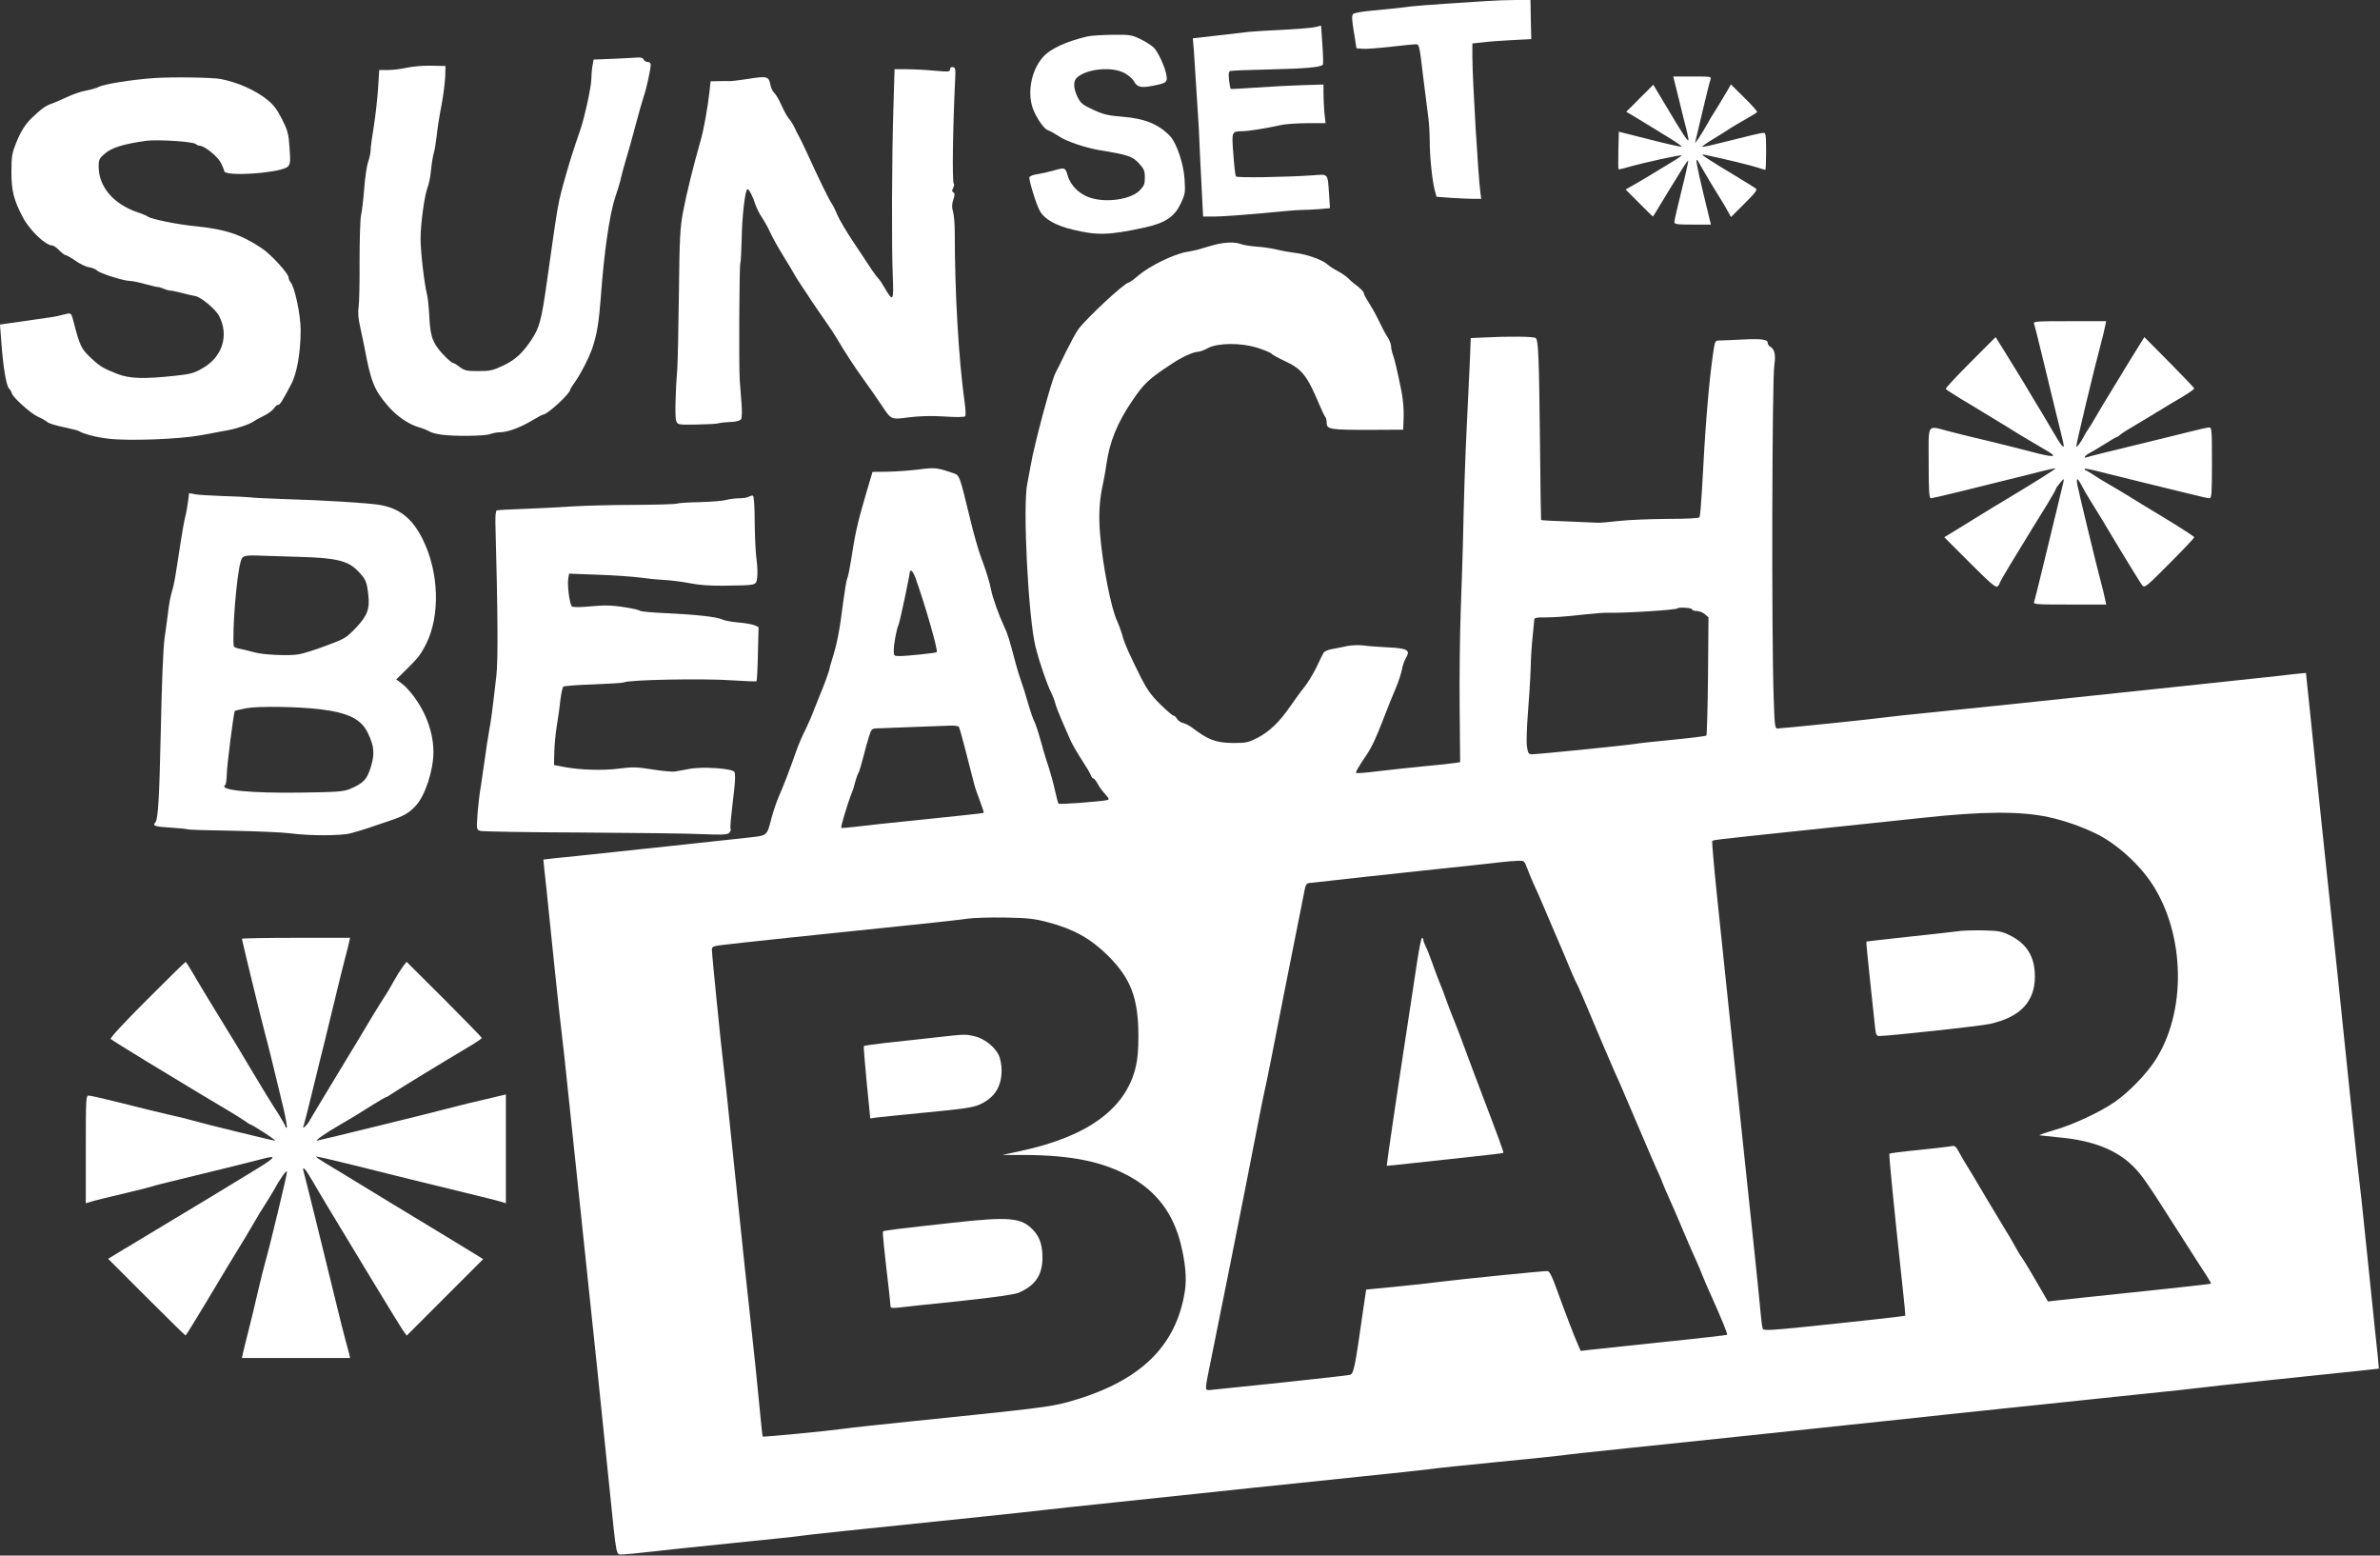 <?xml version="1.0" encoding="utf-8"?>
<svg xmlns="http://www.w3.org/2000/svg" fill="none" height="839" viewBox="0 0 1284 839" width="1284">
<rect x="0" y="0" width="1284" height="839" fill="#333333" stroke="none"/>
<path d="M801.288 0.608C769.074 2.692 762.387 3.213 757.004 3.994C753.704 4.428 746.497 5.123 741.027 5.644C735.122 6.165 730.607 6.947 729.999 7.554C729.217 8.423 729.304 10.594 730.433 17.366L731.822 26.05L735.122 26.31C736.859 26.484 743.545 25.963 749.97 25.268C756.396 24.487 762.648 23.879 763.69 23.879C765.687 23.879 765.774 24.226 767.684 40.551C768.813 49.755 770.116 59.914 770.55 63.127C770.984 66.34 771.331 72.158 771.331 76.152C771.331 84.314 772.634 97.252 774.023 102.549L774.978 106.109L782.793 106.717C787.135 106.977 792.605 107.238 794.95 107.238H799.117L798.683 103.938C797.468 95.081 794.429 44.024 794.342 30.825V23.445L799.986 22.837C803.112 22.403 810.232 21.882 815.876 21.621L826.122 21.1L825.862 10.507L825.688 -2.70829e-05H817.786C813.532 -2.70829e-05 806.064 0.26 801.288 0.608Z" fill="white"/>
<path d="M709.68 14.588C708.031 15.022 700.216 15.63 692.314 16.064C684.412 16.411 676.076 16.932 673.645 17.193C671.3 17.453 663.486 18.408 656.452 19.19L643.514 20.666L644.122 27.7C644.556 33.865 646.119 58.612 646.727 68.597C646.814 70.508 647.161 77.541 647.422 84.227C647.769 90.913 648.29 100.986 648.55 106.543L649.071 116.789H655.323C658.797 116.789 669.998 116.008 680.244 115.053C690.49 114.011 700.389 113.229 702.3 113.229C704.21 113.229 708.378 113.056 711.677 112.795L717.495 112.274L717.061 105.154C716.193 93.084 716.887 93.953 708.117 94.56C693.009 95.602 667.219 95.95 666.785 95.168C666.438 94.734 665.83 89.35 665.396 83.272C664.441 70.855 664.441 70.855 670.172 70.768C673.558 70.768 683.457 69.118 691.446 67.382C693.616 66.861 699.781 66.513 705.252 66.427H715.151L714.543 61.13C714.282 58.178 714.022 53.489 714.022 50.623V45.587L702.56 45.934C696.221 46.108 685.02 46.716 677.639 47.237C670.259 47.758 664.093 48.105 663.92 47.931C663.746 47.671 663.399 45.587 663.051 43.156C662.704 39.769 662.878 38.553 663.746 38.293C664.441 38.032 674.34 37.685 685.801 37.425C704.21 36.991 712.372 36.296 713.675 34.907C713.935 34.646 713.848 29.87 713.414 24.139L712.719 13.806L709.68 14.588Z" fill="white"/>
<path d="M586.813 19.624C575.177 22.316 566.32 26.397 562.413 31.086C555.9 38.727 553.903 51.578 557.897 60.175C560.416 65.558 563.542 69.726 565.712 70.421C566.667 70.681 569.099 72.071 571.183 73.46C575.264 76.239 585.771 79.799 593.759 81.101C608.347 83.446 610.865 84.314 614.338 87.961C617.204 91.087 617.638 92.042 617.638 95.776C617.638 99.423 617.204 100.291 614.686 102.896C609.823 107.498 597.493 109.409 588.636 106.804C582.645 105.067 577.695 100.291 576.045 94.821C574.743 90.306 574.569 90.219 568.491 91.955C566.147 92.65 562.326 93.518 560.068 93.866C557.724 94.126 555.64 94.908 555.379 95.602C554.945 96.818 558.766 109.496 560.763 113.316C563.194 118.092 569.359 121.652 578.998 123.91C591.936 127.036 598.448 126.862 617.204 122.781C628.492 120.35 633.528 117.05 636.915 109.93C639.433 104.72 639.52 103.851 639.086 96.905C638.651 88.569 634.831 77.368 631.358 73.547C625.366 67.121 617.638 63.909 605.568 62.953C597.927 62.346 595.235 61.738 589.852 59.22C584.121 56.615 583.079 55.746 581.342 52.36C579.085 47.671 578.911 43.764 580.995 41.853C586.378 36.991 599.924 35.775 606.697 39.422C608.868 40.638 611.039 42.548 611.647 43.677C613.47 46.976 615.38 47.497 621.372 46.368C629.274 44.892 629.968 44.371 629.274 40.551C628.579 36.209 625.019 28.568 622.674 25.876C621.545 24.747 618.333 22.576 615.467 21.187C610.605 18.843 609.649 18.669 600.272 18.756C594.801 18.843 588.723 19.19 586.813 19.624Z" fill="white"/>
<path d="M331.092 31.694L320.237 32.128L319.63 35.601C319.282 37.512 319.022 40.724 319.022 42.721C318.935 47.237 315.201 64.169 312.683 71.203C309.818 79.365 307.907 85.356 305.476 93.779C300.874 110.017 301.395 107.151 295.056 151.957C292.104 172.883 291.062 176.791 286.46 183.65C281.684 190.684 278.037 193.983 271.611 197.109C265.88 199.801 264.491 200.148 258.066 200.148C251.814 200.148 250.598 199.888 248.08 197.978C246.517 196.762 244.954 195.807 244.52 195.807C243.565 195.807 238.615 191.118 236.184 187.731C233.058 183.563 232.016 179.743 231.582 170.191C231.321 165.416 230.8 160.119 230.279 158.382C228.89 152.825 226.893 135.806 226.893 128.685C226.893 120.61 229.064 105.067 230.713 100.986C231.408 99.423 232.19 95.255 232.537 91.695C232.884 88.135 233.579 84.054 234.013 82.578C234.534 81.101 235.142 76.933 235.576 73.373C235.923 69.813 237.052 62.519 238.094 57.222C239.136 51.926 240.004 44.892 240.178 41.593L240.352 35.601L232.537 35.428C228.282 35.341 222.291 35.862 219.252 36.556C216.212 37.251 211.697 37.772 209.179 37.772H204.577L203.969 47.671C203.622 53.141 202.58 62.259 201.711 67.903C200.756 73.547 199.975 79.278 199.975 80.754C199.975 82.143 199.367 85.096 198.672 87.18C197.891 89.177 196.936 95.689 196.501 101.594C196.067 107.412 195.286 114.011 194.765 116.182C194.331 118.352 193.983 129.467 193.983 140.842C194.07 152.217 193.81 163.332 193.462 165.589C193.028 168.281 193.289 171.754 194.157 175.575C194.852 178.875 195.894 183.824 196.501 186.689C200.062 205.879 201.798 210.221 209.179 218.817C214.042 224.461 220.294 228.803 226.024 230.453C228.195 231.061 230.713 232.103 231.669 232.711C232.624 233.318 235.576 234.1 238.181 234.447C245.128 235.402 261.626 235.229 264.491 234.1C265.88 233.579 268.225 233.145 269.788 233.145C273.782 233.145 281.076 230.453 287.154 226.719C290.02 224.982 292.625 223.593 293.059 223.593C295.317 223.593 307.647 212.218 307.647 210.134C307.647 209.787 308.602 208.311 309.644 206.835C312.944 202.319 317.719 193.202 319.63 187.558C322.061 180.264 323.103 173.838 324.145 160.206C325.795 136.935 328.834 115.487 331.873 106.543C333.262 102.375 334.738 97.6 334.999 95.95C335.346 94.3 336.562 89.958 337.604 86.398C338.733 82.838 341.077 74.415 342.814 67.816C344.551 61.217 346.548 54.183 347.242 52.186C348.632 48.279 351.063 37.338 351.063 34.907C351.063 34.038 350.368 33.43 349.413 33.43C348.545 33.43 347.59 32.823 347.242 32.128C346.982 31.346 345.853 30.912 344.377 30.999C343.074 31.086 337.083 31.433 331.092 31.694Z" fill="white"/>
<path d="M512.571 37.338C512.571 38.727 511.79 38.814 504.148 38.119C499.459 37.685 492.686 37.338 489.126 37.338H482.614L482.006 57.743C481.138 83.446 480.964 133.374 481.659 149.178C482.18 162.637 481.832 163.071 477.143 155.082C475.928 152.912 474.452 150.654 473.844 150.22C473.323 149.699 471.76 147.615 470.284 145.444C468.894 143.273 464.553 136.848 460.732 131.03C456.825 125.299 452.83 118.439 451.702 115.834C450.66 113.229 449.27 110.537 448.749 109.843C447.62 108.453 441.455 95.863 435.377 82.491C433.38 78.149 431.383 74.068 430.949 73.373C430.515 72.679 429.473 70.681 428.778 69.032C427.996 67.382 426.694 65.211 425.826 64.256C424.87 63.301 423.047 60.001 421.658 56.875C420.268 53.749 418.445 50.71 417.663 50.015C416.882 49.407 416.014 47.584 415.666 45.934C414.798 41.158 413.93 40.898 403.683 42.548C398.647 43.329 394.045 43.85 393.437 43.763C392.829 43.677 390.311 43.677 387.88 43.763L383.365 43.85L382.844 48.8C381.802 58.178 379.631 70.334 377.807 76.412C374.247 88.829 370.34 104.459 368.516 114.184C366.866 123.128 366.606 127.904 366.259 158.903C365.998 178.006 365.651 195.98 365.39 198.846C364.348 211.263 364.088 225.069 364.782 226.98C365.564 229.064 365.738 229.15 375.81 228.977C381.367 228.89 386.751 228.629 387.706 228.282C388.661 228.022 391.614 227.674 394.219 227.587C397.171 227.501 399.255 226.893 399.776 226.111C400.297 225.417 400.384 221.856 400.036 217.515C399.776 213.434 399.342 207.79 399.081 204.924C398.56 197.543 398.821 142.665 399.429 141.71C399.689 141.276 399.95 135.632 400.123 129.12C400.297 116.789 402.034 102.028 403.249 102.028C404.117 102.028 406.028 105.675 407.504 110.19C408.112 112.014 409.675 115.226 411.064 117.31C412.453 119.308 414.537 123.128 415.666 125.646C416.795 128.164 419.921 133.722 422.613 138.063C425.305 142.318 427.736 146.486 428.083 147.181C428.431 147.875 430.08 150.567 431.73 153.085C433.467 155.69 436.245 159.771 437.895 162.376C439.545 164.894 442.932 169.757 445.276 173.144C447.707 176.53 450.399 180.698 451.354 182.348C455.262 189.034 461.166 198.151 466.289 205.185C469.329 209.353 473.41 215.257 475.494 218.383C480.964 226.545 480.443 226.372 490.516 225.069C496.247 224.375 502.585 224.201 509.532 224.635C515.35 225.069 520.212 224.982 520.646 224.548C521.081 224.114 520.994 221.075 520.473 217.428C517.173 193.723 515.089 158.382 515.089 125.038C515.089 120.697 514.655 115.834 514.134 114.098C513.439 111.753 513.526 110.103 514.308 107.672C515.176 105.154 515.176 104.286 514.308 103.765C513.526 103.33 513.526 102.636 514.221 101.42C514.655 100.465 514.915 99.423 514.568 99.162C513.613 98.207 514.047 68.424 515.35 41.679C515.61 37.338 515.35 36.469 514.134 36.209C513.092 36.035 512.571 36.469 512.571 37.338Z" fill="white"/>
<path d="M83.185 42.114C71.55 42.895 56.181 45.326 53.228 46.889C52.013 47.497 48.887 48.452 46.195 48.886C43.503 49.407 38.901 50.971 35.949 52.447C32.996 53.836 29.176 55.486 27.439 56.094C24.66 56.962 21.882 59.046 16.846 63.908C13.546 67.208 11.201 70.855 8.77 76.933C6.426 82.751 6.165 84.314 6.165 92.91C6.165 102.896 7.381 107.759 12.33 117.224C16.064 124.257 24.573 132.419 28.307 132.419C28.915 132.419 30.565 133.548 31.954 135.024C33.344 136.413 34.907 137.629 35.428 137.629C35.949 137.629 38.293 138.932 40.638 140.581C42.895 142.231 46.282 143.881 48.105 144.142C49.929 144.489 51.839 145.27 52.36 145.878C53.575 147.354 66.774 151.522 70.074 151.522C71.289 151.522 75.11 152.304 78.496 153.259C81.883 154.127 84.922 154.909 85.269 154.822C85.53 154.735 86.919 155.169 88.222 155.69C89.611 156.298 91.261 156.732 91.955 156.732C92.65 156.732 95.429 157.34 98.207 158.035C100.899 158.729 104.199 159.511 105.414 159.685C108.714 160.379 116.442 166.892 118.266 170.539C123.649 180.958 119.915 192.594 109.322 198.585C104.72 201.277 102.723 201.798 94.474 202.666C77.715 204.49 70.074 204.229 63.648 201.798C56.007 198.846 54.096 197.717 49.668 193.636C43.677 188.079 43.242 187.124 39.422 172.536C38.38 168.628 38.293 168.628 34.299 169.67C32.388 170.191 29.784 170.799 28.394 170.973C19.711 172.188 5.47 174.272 2.952 174.62L0 175.054L0.608 183.042C1.65 197.804 3.3 207.79 4.863 209.526C5.644 210.395 6.339 211.523 6.339 211.958C6.339 213.781 16.498 222.985 20.232 224.635C22.403 225.59 24.747 226.98 25.616 227.674C26.397 228.369 30.305 229.585 34.299 230.366C38.206 231.234 41.94 232.103 42.461 232.45C44.892 234.013 52.186 235.923 58.612 236.618C69.639 237.92 96.731 236.878 108.106 234.794C113.49 233.839 119.829 232.624 122.173 232.189C127.383 231.321 134.764 228.803 136.587 227.414C137.282 226.893 139.8 225.503 142.144 224.375C144.489 223.246 146.92 221.422 147.702 220.38C148.396 219.251 149.438 218.383 149.959 218.383C151.001 218.383 152.043 216.82 157.166 207.095C160.206 201.451 162.203 189.902 162.203 178.006C162.203 169.844 159.077 155.082 156.819 152.304C156.211 151.609 155.69 150.393 155.69 149.699C155.69 147.528 146.052 137.021 141.102 133.808C129.814 126.341 121.565 123.649 105.328 121.999C95.602 121.044 81.449 118.179 79.712 116.789C79.278 116.355 76.673 115.313 74.068 114.445C61.13 110.016 53.228 100.639 53.228 89.871C53.228 86.051 53.575 85.356 56.702 82.751C60.262 79.625 66.861 77.628 78.583 75.978C84.748 75.11 104.286 76.326 105.675 77.715C106.196 78.236 107.064 78.583 107.672 78.583C110.277 78.583 117.397 84.314 119.134 87.787C120.176 89.784 120.957 91.782 120.957 92.216C120.957 95.516 152.13 93.258 155.343 89.784C156.645 88.395 156.732 86.919 156.211 79.712C155.69 72.071 155.256 70.508 152.13 64.256C149.438 58.959 147.528 56.441 144.142 53.749C137.716 48.626 128.425 44.458 119.134 42.635C114.966 41.766 92.737 41.419 83.185 42.114Z" fill="white"/>
<path d="M905.661 53.141C907.31 59.741 909.134 67.469 909.915 70.247C910.61 73.026 911.044 75.544 910.871 75.718C910.35 76.152 907.137 71.203 899.061 57.57L891.941 45.674L888.555 49.147C886.644 50.971 883.345 54.27 881.261 56.441L877.353 60.262L882.737 63.474C885.689 65.211 889.51 67.555 891.16 68.597C892.809 69.639 897.325 72.418 901.059 74.676C904.879 77.02 907.658 79.017 907.137 79.104C906.703 79.278 898.975 77.541 889.857 75.197L873.359 71.029L873.099 81.014C873.012 86.485 873.012 91.087 873.185 91.261C873.359 91.434 875.53 91 878.048 90.219C886.123 87.874 907.658 83.099 907.224 83.88C906.963 84.227 904.705 85.79 902.187 87.266C899.756 88.743 894.546 91.869 890.725 94.213C886.905 96.558 882.303 99.249 880.392 100.291L877.006 102.202L884.3 109.496C888.294 113.49 891.594 116.789 891.767 116.789C891.854 116.789 893.33 114.358 895.154 111.319C898.193 106.283 900.972 101.681 907.658 90.913C909.221 88.395 910.61 86.485 910.784 86.659C910.957 86.832 909.394 94.039 907.224 102.636C905.053 111.319 903.316 118.96 903.316 119.742C903.316 120.957 904.705 121.131 913.215 121.131H923.027L918.859 103.938C915.299 89.003 914.604 85.009 915.82 86.485C915.907 86.659 917.557 89.35 919.293 92.476C921.03 95.602 924.243 100.812 926.327 104.199C928.411 107.498 931.016 111.753 931.971 113.663L933.881 117.05L941.175 109.756C947.166 103.851 948.295 102.288 947.166 101.594C946.472 101.16 944.475 99.857 942.651 98.728C933.013 92.997 920.943 85.53 919.38 84.314C917.817 83.185 917.991 83.099 921.551 83.88C931.363 85.964 944.909 89.264 948.295 90.392C950.292 91.087 952.203 91.608 952.376 91.608C952.637 91.608 952.811 87.093 952.811 81.622C952.811 72.679 952.637 71.637 951.334 71.637C949.858 71.724 946.559 72.505 925.979 77.628C921.985 78.67 918.512 79.365 918.338 79.104C918.164 78.931 921.03 76.933 924.764 74.676C928.498 72.418 932.492 69.9 933.707 69.032C934.923 68.25 938.483 66.166 941.696 64.343C944.909 62.519 947.774 60.783 947.948 60.435C948.208 60.175 945.083 56.615 941.088 52.707L933.794 45.5L931.971 48.8C930.929 50.623 928.411 54.791 926.327 58.178C924.156 61.477 921.464 65.993 920.335 68.163C919.12 70.334 917.296 73.2 916.341 74.676L914.431 77.281L915.039 74.676C915.386 73.2 917.123 65.819 918.946 58.178C920.769 50.536 922.506 43.59 922.853 42.721C923.461 41.332 922.68 41.245 913.128 41.245H902.708L905.661 53.141Z" fill="white"/>
<path d="M655.41 131.985C653.066 132.593 649.94 133.548 648.463 133.982C647.074 134.503 643.34 135.372 640.214 135.893C633.268 137.021 620.156 143.447 614.078 148.657C611.647 150.741 609.389 152.391 608.955 152.391C606.784 152.391 585.771 171.928 581.516 177.919C580.474 179.396 577.608 184.692 575.09 189.729C572.659 194.765 570.141 199.888 569.446 201.104C567.275 205.098 557.811 240.352 556.074 250.945C555.466 254.245 554.685 258.673 554.25 260.757C551.645 272.219 554.771 333.523 558.679 348.892C560.763 357.228 564.757 368.777 567.015 373.379C567.97 375.289 569.012 377.981 569.359 379.457C569.707 380.847 571.183 384.754 572.659 388.14C574.048 391.44 576.132 396.129 577.174 398.473C578.129 400.905 581.082 405.941 583.513 409.675C586.031 413.495 588.289 417.316 588.549 418.184C588.897 419.14 589.418 419.834 589.852 419.834C590.286 419.834 591.328 421.137 592.109 422.613C592.891 424.176 594.714 426.694 596.19 428.257C598.101 430.341 598.535 431.209 597.58 431.47C595.496 432.164 571.617 433.988 571.096 433.467C570.835 433.206 569.88 429.733 569.012 425.739C568.144 421.831 566.581 416.187 565.625 413.322C564.583 410.456 562.76 404.378 561.544 399.863C560.329 395.347 558.766 390.659 558.158 389.443C557.463 388.227 555.9 383.712 554.685 379.457C553.469 375.116 551.732 369.645 550.864 367.301C549.996 364.869 548.606 360.441 547.825 357.315C544.352 344.203 543.657 341.859 541.486 337.344C538.707 331.352 535.495 322.235 534.713 318.24C533.932 313.986 531.935 307.647 529.069 300.006C527.767 296.446 525.162 287.415 523.425 280.034C517.607 256.069 517.694 256.329 514.308 255.2C505.451 252.161 504.496 252.074 495.639 253.203C490.863 253.811 483.308 254.332 478.793 254.419L470.718 254.506L466.897 267.444C462.729 281.424 461.166 288.631 459.169 302.003C458.388 306.779 457.519 311.207 457.085 311.989C456.651 312.857 455.696 318.761 454.827 325.187C453.178 338.907 451.528 347.416 449.183 354.797C448.228 357.749 447.447 360.528 447.447 360.962C447.447 361.743 443.887 371.382 442.237 375.116C441.803 376.071 440.5 379.37 439.285 382.496C438.156 385.622 435.985 390.572 434.509 393.611C432.946 396.563 430.775 401.686 429.646 404.899C425.652 416.274 422.352 424.697 420.181 429.559C418.966 432.338 417.229 437.461 416.274 441.021C413.669 451.094 414.19 450.573 403.423 451.788C391.787 453.091 334.999 459.169 311.12 461.687C301.308 462.643 293.233 463.511 293.146 463.598C293.146 463.684 293.754 470.284 294.709 478.446C295.577 486.521 297.661 506.666 299.311 523.165C301.047 539.663 302.61 554.337 302.871 555.814C303.131 557.203 305.129 575.611 307.299 596.625C309.47 617.551 312.77 649.158 314.68 666.872C319.282 710.201 325.187 766.382 328.834 802.765C332.828 841.492 332.133 838.366 336.128 838.366C337.864 838.279 344.029 837.758 349.76 837.063C355.491 836.369 375.81 834.198 394.913 832.287C414.016 830.377 430.601 828.641 431.817 828.38C433.814 827.946 463.771 824.82 530.372 817.96C546.175 816.31 560.589 814.747 562.5 814.487C564.41 814.226 582.992 812.229 603.745 810.058C624.498 807.888 656.018 804.588 673.645 802.678C691.359 800.854 719.058 797.902 735.296 796.252C751.533 794.602 767.597 792.866 770.897 792.431C774.283 791.91 791.216 790.174 808.669 788.437C826.122 786.787 841.318 785.138 842.534 784.964C843.749 784.703 859.726 782.967 878.135 781.056C913.476 777.409 963.752 772.113 1018.37 766.295C1036.52 764.385 1066.04 761.172 1083.93 759.348C1101.81 757.438 1131.77 754.312 1150.35 752.402C1169.02 750.491 1185.43 748.755 1186.82 748.494C1188.3 748.234 1204.71 746.497 1223.29 744.5C1279.13 738.682 1283.21 738.248 1283.38 738.161C1283.47 738.074 1282.6 729.044 1281.38 718.103C1280.26 707.075 1277.91 684.846 1276.26 668.609C1274.61 652.371 1273.05 637.87 1272.79 636.394C1272.53 635.005 1270.53 616.596 1268.36 595.583C1266.19 574.656 1262.89 542.962 1261.07 525.335C1259.16 507.622 1255.86 476.188 1253.68 455.435C1251.51 434.683 1248.39 405.333 1246.91 390.311L1244.05 362.959L1241.09 363.22C1239.44 363.393 1234.93 363.827 1231.11 364.348C1227.29 364.783 1207.14 366.953 1186.39 369.124C1165.64 371.295 1134.2 374.595 1116.49 376.505C1098.86 378.415 1069.17 381.454 1050.5 383.365C1031.91 385.188 1015.42 387.012 1013.94 387.272C1010.99 387.793 961.06 392.916 958.802 392.916C957.586 392.916 957.326 390.659 956.892 376.158C955.676 341.946 956.023 205.272 957.239 196.849C958.107 191.292 957.413 188.339 954.895 186.863C954.2 186.516 953.679 185.648 953.679 184.953C953.679 183.043 950.466 182.608 939.699 183.129C934.229 183.39 928.758 183.65 927.542 183.65C925.285 183.65 925.198 183.911 924.243 190.336C921.812 207.182 919.988 229.672 918.165 264.925C917.73 272.132 917.209 278.471 916.862 278.992C916.515 279.513 910.176 279.861 899.582 279.861C890.378 279.947 878.482 280.382 873.272 280.989C868.062 281.597 863.026 282.031 862.071 281.945C861.116 281.945 853.909 281.597 846.007 281.25C838.105 280.989 831.593 280.642 831.419 280.468C831.332 280.382 830.985 261.192 830.811 237.834C830.29 192.42 829.943 183.737 828.554 182.348C827.685 181.48 814.4 181.306 800.854 182.001L793.473 182.348L792.952 195.373C792.605 202.493 791.91 217.341 791.389 228.369C790.434 246.777 789.74 269.007 789.219 293.927C789.045 299.398 788.611 315.028 788.09 328.66C787.569 342.293 787.308 366.346 787.482 382.236L787.742 411.064L784.964 411.498C783.401 411.759 775.76 412.627 767.858 413.322C759.956 414.103 748.668 415.319 742.85 416.014C736.946 416.795 731.909 417.142 731.649 416.882C731.215 416.448 732.604 414.016 737.467 406.809C740.072 402.902 742.59 397.605 746.584 387.098C748.755 381.454 751.707 374.074 753.183 370.774C754.573 367.387 755.962 363.133 756.309 361.222C756.57 359.312 757.525 356.533 758.393 355.057C761.085 350.629 759.522 349.674 748.755 349.153C743.719 348.892 737.727 348.458 735.383 348.111C733.038 347.85 729.131 347.937 726.699 348.458C724.268 348.979 720.534 349.761 718.45 350.108C716.366 350.455 714.369 351.41 714.022 352.105C713.588 352.8 711.851 356.447 710.114 360.094C708.291 363.741 705.425 368.429 703.689 370.6C701.952 372.684 698.653 377.286 696.221 380.76C690.403 389.269 685.02 394.479 678.421 397.952C673.471 400.471 672.256 400.731 665.483 400.731C655.931 400.644 651.937 399.168 642.819 392.222C641.604 391.353 639.607 390.311 638.304 389.964C637.002 389.703 635.525 388.661 635.004 387.706C634.483 386.751 633.615 385.97 633.094 385.97C632.573 385.97 629.447 383.278 625.974 379.891C621.198 375.202 618.941 372.076 615.728 365.825C609.389 353.147 606.523 346.808 605.482 342.553C604.874 340.469 603.658 337.083 602.703 334.999C599.403 328.052 594.888 304.868 593.499 288.283C592.63 278.037 593.064 269.701 595.062 260.931C595.583 258.76 596.364 254.071 596.885 250.511C598.622 238.268 602.703 228.109 610.865 216.126C617.291 206.661 619.635 204.49 632.4 196.067C637.783 192.507 643.948 189.729 646.38 189.729C647.248 189.729 649.679 188.86 651.676 187.732C657.234 184.866 669.477 184.779 678.594 187.645C682.328 188.86 685.541 190.25 685.888 190.684C686.236 191.205 689.275 192.941 692.661 194.504C702.386 198.933 705.078 202.319 711.851 218.383C713.154 221.509 714.543 224.375 714.977 224.896C715.411 225.33 715.759 226.806 715.759 228.109C715.759 231.582 717.669 231.842 738.769 231.842L757.004 231.755L757.264 225.069C757.438 221.422 756.917 215.344 756.222 211.697C753.965 200.496 752.402 193.81 751.447 191.205C750.926 189.815 750.491 187.818 750.491 186.776C750.491 185.648 749.623 183.477 748.581 181.827C747.452 180.177 745.455 176.356 743.979 173.231C742.59 170.191 740.072 165.763 738.595 163.418C737.032 161.074 735.73 158.643 735.73 158.035C735.73 157.427 734.254 155.864 732.517 154.475C730.694 153.172 728.349 151.175 727.394 150.133C726.352 149.091 723.834 147.355 721.75 146.226C719.666 145.184 717.148 143.534 716.106 142.579C713.588 140.234 705.078 137.108 698.826 136.414C695.961 136.066 691.445 135.285 688.841 134.59C686.236 133.982 681.373 133.201 677.986 133.027C674.687 132.767 670.779 132.159 669.477 131.638C666.351 130.422 660.881 130.596 655.41 131.985ZM493.815 311.468C499.112 326.229 506.232 350.976 505.364 351.758C504.93 352.192 489.3 353.842 485.479 353.842C482.266 353.842 482.18 353.755 482.18 350.803C482.18 347.329 483.656 339.428 484.785 336.909C485.479 335.433 490.863 309.991 490.863 308.342C490.863 308.081 491.21 307.821 491.644 307.821C492.079 307.821 493.034 309.47 493.815 311.468ZM912.868 328.66C912.868 329.094 913.997 329.529 915.299 329.529C916.688 329.529 918.686 330.31 919.728 331.265L921.725 332.915L921.464 364.609C921.291 381.975 920.856 396.476 920.596 396.737C920.335 396.997 912.173 398.039 902.361 398.994C892.636 399.95 883.692 400.905 882.477 401.165C879.611 401.773 829.682 406.809 826.73 406.809C824.646 406.809 824.386 406.462 823.778 402.641C823.431 400.384 823.691 392.308 824.299 384.667C824.907 377.026 825.601 366.259 825.775 360.788C825.862 355.318 826.383 347.242 826.904 342.814C827.338 338.386 827.772 334.391 827.772 333.87C827.772 333.262 829.682 332.915 832.808 333.002C838.366 333.002 843.749 332.655 856.166 331.265C860.855 330.744 866.065 330.397 867.715 330.484C875.877 330.744 904.098 329.008 904.966 328.139C905.748 327.358 912.868 327.792 912.868 328.66ZM517.347 392.048C517.781 392.743 520.994 404.725 525.596 422.96C525.943 424.523 527.332 428.517 528.635 431.904C529.937 435.377 530.893 438.243 530.719 438.416C530.545 438.59 516.305 440.153 499.112 441.89C481.919 443.626 464.726 445.45 460.993 445.971C457.172 446.405 453.959 446.665 453.872 446.492C453.438 446.058 457.172 433.554 459.69 427.215C460.124 426.26 460.906 423.742 461.427 421.571C462.035 419.4 462.816 417.229 463.163 416.795C463.511 416.274 464.64 412.627 465.682 408.546C466.724 404.465 468.113 399.342 468.894 396.997C470.11 393.177 470.37 392.916 473.41 392.829C476.709 392.656 505.624 391.614 512.745 391.353C515.002 391.266 517.086 391.614 517.347 392.048ZM1105.03 440.674C1113.19 442.411 1122.57 445.623 1130.82 449.618C1141.67 454.914 1154 465.942 1161.03 476.709C1179.1 504.322 1179.7 546.349 1162.34 572.485C1157.47 579.779 1148.53 588.983 1141.24 594.107C1133.34 599.664 1118.14 606.784 1107.81 609.65C1103.03 611.039 1099.73 612.255 1100.43 612.341C1101.12 612.428 1105.98 612.949 1111.11 613.47C1128.91 615.12 1141.67 620.069 1150.53 628.753C1155.48 633.615 1158.34 637.783 1174.67 663.486C1178.49 669.477 1184.22 678.421 1187.34 683.283C1190.56 688.059 1192.99 692.14 1192.9 692.314C1192.73 692.488 1179.79 693.964 1164.16 695.613C1128.91 699.26 1113.28 700.997 1108.5 701.518L1104.85 701.952L1101.99 697.003C1100.43 694.311 1098.78 691.446 1098.25 690.577C1097.82 689.796 1096.08 686.843 1094.43 684.065C1092.78 681.286 1090.96 678.421 1090.44 677.726C1089.83 677.031 1088.18 674.166 1086.71 671.474C1085.23 668.695 1083.23 665.396 1082.36 664.093C1081.5 662.704 1076.72 654.802 1071.77 646.466C1066.82 638.131 1061.96 629.881 1060.83 628.232C1059.79 626.582 1058.05 623.543 1056.92 621.459C1054.93 617.899 1054.66 617.725 1051.8 618.333C1050.15 618.593 1042.25 619.548 1034.26 620.33C1026.27 621.111 1019.58 621.98 1019.32 622.24C1018.98 622.588 1021.5 648.724 1026.53 695.092C1027.4 702.994 1028.01 709.507 1027.92 709.593C1027.75 709.854 1003.69 712.546 974.171 715.585C956.631 717.408 951.595 717.669 951.074 716.801C950.727 716.28 950.206 712.372 949.858 708.291C949.511 704.123 948.035 689.796 946.646 676.424C940.394 617.551 931.016 528.375 926.327 483.309C924.677 467.331 923.548 454.046 923.722 453.699C924.156 453.004 923.375 453.091 971.914 447.968C992.667 445.797 1022.02 442.671 1037.04 441.108C1069.77 437.548 1089.92 437.461 1105.03 440.674ZM823.865 468.2C824.733 470.544 826.47 474.712 827.772 477.578C829.161 480.443 831.159 485.132 832.374 487.998C833.59 490.863 836.629 497.896 839.06 503.627C841.579 509.358 844.878 517.26 846.528 521.254C848.178 525.249 849.914 529.156 850.349 529.938C850.87 530.719 852.519 534.54 854.169 538.36C860.074 552.427 869.625 574.917 871.188 578.303C872.143 580.213 874.141 584.902 875.79 588.723C888.902 619.375 891.594 625.714 893.331 629.621C894.459 631.965 896.196 635.873 897.064 638.304C898.02 640.649 899.756 644.73 900.972 647.335C902.187 649.94 905.4 657.407 908.092 663.833C910.784 670.258 913.997 677.552 915.125 679.984C916.167 682.328 917.904 686.236 918.772 688.667C919.728 691.011 921.464 695.092 922.68 697.697C928.584 710.809 932.145 719.492 931.797 719.927C931.537 720.1 915.994 721.924 897.151 723.834C878.309 725.831 860.682 727.741 857.816 728.002L852.78 728.61L851.043 724.615C849.22 720.534 844.704 708.725 839.321 693.964C837.063 687.712 835.848 685.541 834.719 685.541C831.94 685.541 789.392 689.796 778.278 691.185C772.286 691.967 760.564 693.269 752.228 694.051L737.032 695.527L735.556 705.512C730.867 738.682 730.346 740.94 728.176 741.548C727.047 741.808 710.809 743.632 692.053 745.629C673.298 747.539 656.365 749.363 654.368 749.536C650.895 749.97 650.634 749.797 650.634 747.973C650.721 746.845 651.068 744.326 651.503 742.416C652.197 739.203 654.455 727.741 663.746 681.633C670.258 649.071 673.905 630.402 677.465 612.168C679.376 602.095 681.547 591.415 682.241 588.289C683.544 582.818 686.149 569.446 693.182 533.584C697.263 512.918 703.428 481.919 704.123 478.62C704.47 477.317 705.252 476.275 706.12 476.275C706.902 476.188 712.198 475.667 717.929 474.973C723.66 474.278 745.542 471.934 766.555 469.676C787.569 467.505 807.106 465.334 809.972 464.987C812.837 464.64 816.831 464.292 818.742 464.292C822.215 464.119 822.389 464.205 823.865 468.2ZM565.539 497.462C579.084 501.022 588.462 506.232 597.667 515.35C610.084 527.68 614.165 538.36 614.165 558.853C614.165 566.841 613.731 571.53 612.515 576.306C606.871 598.448 586.205 613.21 550.343 620.851L540.791 622.935H553.208C578.563 623.109 595.322 626.582 609.997 634.831C624.237 642.906 633.007 654.629 637.088 671.214C639.52 681.199 640.301 689.535 639.259 696.221C634.57 726.613 614.512 745.629 575.959 756.222C566.32 758.827 560.242 759.609 490.429 766.729C474.191 768.379 458.214 770.116 454.827 770.637C446.057 771.852 411.759 775.152 411.411 774.805C411.325 774.631 410.369 765.513 409.327 754.573C408.285 743.545 406.809 729.478 406.115 723.313C404.638 710.375 399.515 662.357 394.479 613.47C392.656 595.062 390.658 576.914 390.137 573.093C389.095 564.931 384.059 514.742 384.059 512.137C384.059 510.661 384.841 510.313 388.661 509.792C394.392 509.011 449.357 503.193 487.824 499.286C504.148 497.636 519.518 495.899 522.123 495.465C524.727 495.031 533.584 494.77 541.66 494.857C554.511 495.118 557.637 495.378 565.539 497.462Z" fill="white"/>
<path d="M1055.71 502.325C1053.36 502.672 1041.47 503.975 1029.31 505.277C1017.15 506.58 1007.08 507.708 1006.91 507.882C1006.73 507.969 1007.69 517.434 1008.9 528.895C1010.12 540.271 1011.34 551.732 1011.6 554.164C1012.03 558.071 1012.38 558.766 1013.85 558.766C1018.98 558.766 1068.64 553.382 1073.51 552.253C1089.92 548.606 1097.82 540.271 1097.82 526.638C1097.82 515.957 1093.39 508.837 1084.01 504.322C1079.76 502.238 1078.02 501.977 1069.6 501.804C1064.39 501.717 1058.14 501.891 1055.71 502.325Z" fill="white"/>
<path d="M764.558 518.562C763.516 525.683 761.085 541.573 759.175 553.99C753.965 587.768 747.973 628.579 748.147 628.753C748.234 628.839 754.746 628.145 762.648 627.276C770.55 626.408 784.53 624.932 793.821 623.89C803.112 622.935 810.84 621.98 811.014 621.806C811.361 621.459 809.972 617.638 794.863 577.869C792.952 572.833 789.826 564.41 787.916 559.2C785.919 553.903 783.922 548.867 783.488 547.912C783.054 546.957 781.664 543.223 780.362 539.663C779.146 536.103 777.409 531.587 776.541 529.677C775.76 527.767 774.023 523.165 772.721 519.431C771.418 515.697 769.768 511.616 769.074 510.313C768.466 509.011 767.858 507.448 767.858 506.84C767.858 506.319 767.511 505.798 767.163 505.798C766.816 505.798 765.6 511.529 764.558 518.562Z" fill="white"/>
<path d="M503.019 559.721C495.118 560.589 483.656 561.805 477.578 562.5C471.499 563.194 466.289 563.976 466.029 564.149C465.855 564.41 466.55 573.267 467.592 583.86L469.502 603.224L472.975 602.703C474.973 602.442 487.303 601.227 500.415 599.924C520.299 598.014 524.988 597.319 528.635 595.669C536.624 592.023 540.357 586.031 540.357 577.261C540.357 574.309 539.663 570.835 538.794 569.012C536.624 564.497 530.806 559.981 525.596 558.853C520.299 557.724 521.081 557.724 503.019 559.721Z" fill="white"/>
<path d="M513.874 659.491C484.872 662.704 476.796 663.659 476.362 664.18C476.015 664.527 477.143 675.208 479.575 695.961C480.009 700.042 480.443 703.863 480.443 704.557C480.443 705.512 481.485 705.599 485.479 705.165C488.171 704.818 502.933 703.255 518.215 701.692C536.624 699.695 547.13 698.218 549.475 697.263C558.419 693.443 562.326 687.799 562.413 678.594C562.413 671.561 561.023 667.306 557.377 663.399C550.951 656.626 544.525 656.105 513.874 659.491Z" fill="white"/>
<path d="M1097.39 174.707C1097.73 175.575 1099.64 183.303 1101.73 191.899C1103.81 200.496 1107.11 214.128 1109.11 222.291C1113.97 241.915 1113.88 241.307 1112.76 240.612C1112.23 240.352 1110.41 237.66 1108.67 234.621C1106.94 231.669 1103.73 226.198 1101.47 222.464C1099.21 218.817 1094.87 211.523 1091.83 206.4C1088.7 201.277 1084.01 193.636 1081.41 189.468L1076.63 181.827L1063 195.459C1055.45 203.014 1049.46 209.439 1049.72 209.787C1049.98 210.221 1056.23 214.215 1063.78 218.644C1071.25 223.159 1079.93 228.456 1083.06 230.366C1086.19 232.363 1091.57 235.663 1095.04 237.66C1098.52 239.744 1103.03 242.349 1105.03 243.565C1110.41 246.691 1107.46 246.777 1095.91 243.651C1090.53 242.262 1080.28 239.657 1073.07 237.92C1065.95 236.271 1056.31 233.926 1051.8 232.711C1039.21 229.498 1040.51 227.501 1040.51 249.643C1040.51 265.186 1040.77 268.746 1041.73 268.746C1042.68 268.746 1064.56 263.449 1088.7 257.371C1092.52 256.416 1098.6 254.94 1102.16 253.984C1105.72 253.116 1108.76 252.508 1108.94 252.595C1109.2 252.942 1097.65 260.15 1080.45 270.483C1078.8 271.438 1073.33 274.737 1068.3 277.863C1063.26 280.989 1056.84 284.897 1054.06 286.633L1048.93 289.759L1062.74 303.566C1073.33 314.159 1076.72 317.112 1077.59 316.33C1078.2 315.809 1078.72 315.114 1078.72 314.767C1078.72 314.333 1081.15 309.991 1084.19 305.042C1089.83 295.838 1090.96 293.927 1096.69 284.549C1098.52 281.51 1102.08 275.779 1104.59 271.785C1107.02 267.704 1109.11 264.144 1109.11 263.796C1109.11 263.362 1110.15 261.886 1111.37 260.497C1113.54 257.892 1113.54 257.892 1113.19 260.063C1112.93 261.278 1111.11 268.833 1109.11 276.995C1107.11 285.07 1103.81 298.79 1101.73 307.386C1099.64 315.983 1097.73 323.711 1097.39 324.492C1096.78 325.968 1098.08 326.055 1116.49 326.055H1136.29L1135.68 323.19C1135.42 321.714 1134.38 317.459 1133.42 313.899C1130.9 304.434 1121.44 265.359 1120.74 261.539C1120.05 257.371 1120.74 257.458 1123 261.799C1123.96 263.71 1126.39 267.878 1128.47 271.177C1132.73 278.037 1131.51 275.953 1144.36 297.401C1150.01 306.692 1155.13 315.028 1155.82 315.809C1157.04 317.198 1158.17 316.243 1170.41 303.913C1177.79 296.532 1183.78 290.194 1183.78 289.759C1183.78 289.412 1177.27 285.157 1169.28 280.295C1161.21 275.432 1152.18 269.962 1149.05 267.964C1145.93 266.054 1140.89 263.015 1137.85 261.278C1134.81 259.542 1130.99 257.197 1129.34 256.068C1127.78 255.026 1125.95 253.898 1125.35 253.724C1124.74 253.55 1124.48 253.116 1124.74 252.856C1125 252.595 1128.91 253.377 1133.42 254.592C1137.94 255.721 1147.92 258.152 1155.56 260.063C1163.21 261.886 1174.23 264.578 1180.05 266.054C1185.96 267.53 1191.25 268.746 1192.03 268.746C1193.16 268.746 1193.34 266.141 1193.34 249.643C1193.34 232.016 1193.25 230.54 1191.86 230.54C1190.99 230.54 1186.39 231.582 1181.61 232.797C1176.84 233.926 1166.68 236.444 1159.04 238.355C1139.5 243.044 1127.08 246.17 1125.87 246.604C1123.61 247.385 1124.83 245.562 1127.6 244.172C1129.08 243.391 1132.9 241.133 1135.94 239.223C1138.89 237.313 1141.67 235.75 1141.93 235.75C1142.19 235.75 1143.06 235.229 1143.75 234.534C1144.54 233.839 1146.53 232.537 1148.18 231.582C1149.83 230.627 1154.78 227.674 1159.04 225.069C1163.38 222.377 1169.02 218.991 1171.63 217.428C1179.53 212.913 1183.7 210.134 1183.78 209.526C1183.78 209.179 1177.71 202.84 1170.33 195.373L1156.87 181.827L1153.74 186.863C1150.09 192.681 1150.53 191.986 1134.72 217.949C1132.47 221.77 1130.12 225.677 1129.6 226.632C1129.08 227.587 1127.86 229.585 1126.91 230.974C1125.87 232.45 1124.65 234.534 1124.04 235.75C1122.48 238.702 1120.48 241.394 1120.14 240.873C1119.79 240.525 1130.04 197.891 1133.42 185.387C1134.38 181.827 1135.42 177.572 1135.68 176.009L1136.29 173.23H1116.49C1098.08 173.23 1096.78 173.317 1097.39 174.707Z" fill="white"/>
<path d="M101.42 270.656C101.073 273.174 100.465 276.821 99.944 278.732C99.423 280.642 98.294 286.894 97.426 292.625C94.387 312.596 93.953 315.201 92.737 319.109C92.042 321.279 91.087 326.316 90.653 330.397C90.132 334.478 89.35 340.469 88.829 343.856C87.961 350.281 87.353 366.606 86.659 397.692C85.964 429.82 85.269 441.803 83.88 443.453C82.143 445.45 83.185 445.797 92.39 446.405C96.905 446.665 100.812 447.099 101.16 447.273C101.507 447.534 112.448 447.881 125.473 448.055C138.498 448.315 152.478 448.923 156.559 449.444C166.718 450.833 183.824 450.833 189.121 449.444C191.552 448.836 195.807 447.534 198.672 446.578C201.538 445.623 206.661 443.887 209.96 442.758C217.775 440.153 220.554 438.59 224.288 434.596C229.324 429.212 233.839 415.493 233.839 405.594C233.839 393.177 228.022 379.718 218.47 370.079C218.036 369.732 216.907 368.777 215.778 367.908L213.781 366.432L217.775 362.525C225.677 354.797 226.632 353.581 229.845 347.416C237.573 332.047 236.878 308.689 228.108 290.975C222.464 279.6 215.605 274.13 204.751 272.306C198.412 271.264 174.793 269.788 153.52 269.18C144.923 268.92 136.5 268.485 134.851 268.225C133.201 268.051 126.515 267.704 120.089 267.53C113.663 267.27 106.891 266.922 105.154 266.575L102.028 265.967L101.42 270.656ZM161.769 300.353C181.132 300.874 187.645 302.437 192.855 307.734C197.283 312.249 197.891 313.638 198.672 320.585C199.627 328.4 198.151 332.134 191.899 338.733C186.776 344.03 185.995 344.551 176.096 348.197C170.365 350.368 163.766 352.452 161.334 352.886C155.864 353.842 141.71 353.234 136.587 351.671C134.416 351.063 131.204 350.281 129.467 349.934C127.643 349.674 126.167 348.979 126.081 348.371C125.299 339.688 127.557 311.467 129.727 303.305C130.683 299.485 131.464 299.311 142.231 299.745C146.573 299.919 155.343 300.179 161.769 300.353ZM173.057 382.583C188.252 384.493 195.112 387.967 198.672 395.782C201.885 402.641 202.232 406.636 200.062 413.669C198.064 420.355 195.98 422.526 188.687 425.565C185.3 426.954 181.827 427.215 163.071 427.475C135.285 427.91 117.658 426.173 121.478 423.394C121.913 423.134 122.26 420.529 122.347 417.663C122.434 412.627 126.081 384.146 126.688 383.451C126.862 383.278 129.641 382.583 132.853 381.975C139.54 380.76 161.161 381.107 173.057 382.583Z" fill="white"/>
<path d="M404.031 267.878C403.336 268.312 400.992 268.746 398.821 268.746C396.65 268.746 393.524 269.18 391.874 269.614C390.224 270.135 383.712 270.656 377.46 270.83C371.295 270.917 365.738 271.351 365.217 271.611C364.696 271.959 354.363 272.219 342.206 272.306C330.136 272.306 314.767 272.74 308.081 273.174C301.395 273.609 289.846 274.216 282.465 274.477C275.085 274.737 268.572 275.085 268.051 275.258C267.443 275.432 267.183 277.95 267.27 282.379C268.572 330.223 268.746 356.446 267.791 364.435C265.359 385.622 264.925 388.488 263.797 394.653C263.189 398.213 262.147 404.638 261.626 408.98C261.018 413.235 260.063 419.921 259.455 423.742C258.76 427.562 257.979 434.422 257.631 439.024C257.024 447.36 257.11 447.447 259.108 448.141C260.236 448.489 284.636 448.923 313.291 449.01C341.946 449.183 371.382 449.531 378.589 449.878C388.922 450.312 392.135 450.225 393.177 449.357C393.958 448.749 394.392 447.794 394.219 447.273C393.784 446.318 394.045 443.626 396.129 425.565C396.65 420.876 396.737 417.229 396.216 416.361C395.174 414.45 379.023 413.322 371.903 414.711C369.298 415.145 365.824 415.84 364.261 416.1C362.785 416.361 357.141 415.84 351.844 414.971C343.509 413.669 341.251 413.582 333.957 414.537C325.274 415.666 312.77 415.319 303.913 413.582L298.877 412.627L299.05 405.594C299.137 401.686 299.745 395.261 300.44 391.179C301.134 387.098 302.003 380.933 302.35 377.373C302.784 373.9 303.479 370.687 303.913 370.34C304.26 369.992 311.641 369.385 320.151 369.124C328.747 368.777 336.041 368.343 336.475 368.082C338.733 366.606 379.804 365.824 395.261 366.953C402.12 367.387 407.938 367.648 408.112 367.387C408.372 367.127 408.72 360.528 408.893 352.539L409.241 338.212L406.896 337.17C405.507 336.649 401.513 335.954 397.952 335.694C394.392 335.346 390.658 334.652 389.703 334.131C387.185 332.741 375.289 331.439 359.746 330.744C352.365 330.397 345.853 329.876 345.332 329.442C344.116 328.487 332.655 326.576 327.618 326.576C325.447 326.489 320.585 326.837 316.764 327.184C312.857 327.531 309.297 327.531 308.602 327.097C307.299 326.142 305.91 315.375 306.605 311.728L307.039 309.383L322.756 309.991C331.439 310.252 341.425 311.033 344.985 311.467C348.545 311.988 354.449 312.596 358.01 312.77C361.57 312.944 367.822 313.725 371.903 314.507C376.939 315.548 382.844 315.983 390.572 315.896C408.372 315.635 407.851 315.809 408.459 311.728C408.806 309.818 408.633 305.563 408.199 302.176C407.678 298.877 407.243 289.672 407.157 281.858C407.157 273.261 406.722 267.443 406.201 267.357C405.767 267.183 404.725 267.443 404.031 267.878Z" fill="white"/>
<path d="M130.509 506.319C130.509 507.014 141.537 552.34 143.1 557.897C144.402 562.5 147.789 576.393 152.998 598.014C154.301 603.658 155.082 608.26 154.648 608.26C154.301 608.26 153.954 607.913 153.954 607.479C153.954 607.131 152.304 604.179 150.307 600.966C146.139 594.541 141.971 587.768 133.895 574.222C130.856 569.012 127.296 563.194 126.08 561.197C118.873 549.562 105.849 528.114 103.417 523.772C101.854 521.081 100.378 518.823 100.118 518.823C99.857 518.823 90.479 528.027 79.278 539.229C66.253 552.253 59.22 559.895 59.741 560.416C60.262 560.85 68.858 566.233 78.844 572.312C88.916 578.39 101.681 586.118 107.238 589.504C112.882 592.891 120.089 597.232 123.389 599.143C126.601 601.053 130.509 603.484 131.985 604.526C133.461 605.655 134.937 606.524 135.198 606.524C135.545 606.524 138.758 608.434 142.492 610.865C146.139 613.21 148.831 615.207 148.31 615.207C147.268 615.207 109.843 606.089 104.025 604.353C101.681 603.658 95.429 602.095 90.132 600.966C84.922 599.751 73.547 596.972 65.037 594.801C56.441 592.63 48.713 590.894 47.845 590.894C46.368 590.894 46.282 592.457 46.282 619.896V648.985L49.147 648.116C50.623 647.595 58.525 645.685 66.6 643.775C74.676 641.864 81.622 640.128 81.883 639.954C82.23 639.693 88.916 638.044 96.731 636.133C108.975 633.181 131.725 627.624 143.013 624.671C149.265 623.109 148.31 624.411 139.192 630.055C130.162 635.612 102.723 652.284 92.737 658.189C89.871 659.925 84.488 663.138 80.754 665.396C77.107 667.653 70.508 671.561 66.166 674.166L58.351 678.942L79.017 699.608C90.392 710.983 99.857 720.274 100.118 720.274C100.378 720.187 105.154 712.459 110.798 703.081C116.442 693.703 121.478 685.194 122.086 684.238C122.694 683.283 124.952 679.636 127.122 675.989C131.898 668.174 133.895 664.875 137.542 658.623C139.018 656.018 141.537 651.85 143.1 649.506C144.663 647.074 146.66 643.775 147.615 642.125C151.262 635.439 154.822 630.489 154.822 632.139C154.822 633.789 145.444 672.69 143.1 680.765C142.405 683.11 140.668 690.143 139.192 696.395C137.803 702.56 135.458 712.198 134.069 717.669C132.68 723.139 131.29 728.697 131.03 729.999L130.509 732.43H159.685H188.86L188.339 729.999C187.992 728.697 187.21 725.657 186.516 723.313C185.821 720.882 183.129 710.201 180.524 699.434C174.272 673.732 164.547 634.397 163.766 631.792C162.811 628.145 164.895 630.489 168.715 637.175C170.712 640.562 174.186 646.553 176.53 650.374C181.653 658.797 181.306 658.189 199.888 689.014C208.137 702.647 215.865 715.238 217.081 717.061L219.425 720.361L240.004 699.781L260.671 679.115L257.892 677.379C254.679 675.382 239.483 666.09 214.302 650.895C204.751 645.077 196.154 639.867 195.199 639.259C191.205 636.741 178.875 629.36 174.88 626.929C172.449 625.453 170.452 624.064 170.452 623.803C170.452 623.543 179.569 625.627 190.684 628.405C211.523 633.615 223.68 636.654 251.206 643.34C260.063 645.511 268.572 647.595 270.135 648.116L272.914 648.985V619.635V590.286L262.32 592.804C256.416 594.107 248.688 596.017 245.128 596.972C235.229 599.664 171.754 615.207 170.973 615.207C169.844 615.207 176.183 610.778 182.608 607.131C190.163 602.703 193.115 600.966 201.017 595.93C204.664 593.672 207.963 591.762 208.224 591.762C208.571 591.762 210.047 590.894 211.523 589.852C213.781 588.202 239.136 572.746 254.94 563.368C257.631 561.718 259.889 560.155 259.889 559.808C259.889 559.46 250.772 550.083 239.657 538.968L219.338 518.736L217.168 521.602C216.039 523.165 213.781 526.725 212.305 529.416C210.829 532.195 208.832 535.495 207.963 536.797C207.008 538.187 203.795 543.31 200.756 548.346C197.804 553.382 189.294 567.449 181.914 579.606C174.533 591.762 167.934 602.79 167.239 604.005C166.631 605.308 165.416 606.871 164.634 607.479C163.332 608.521 163.245 608.521 163.853 606.958C164.2 606.003 166.023 598.969 167.847 591.328C169.67 583.687 171.841 575.09 172.536 572.225C173.317 569.359 176.443 556.421 179.569 543.57C182.695 530.632 185.734 518.128 186.429 515.784C187.124 513.353 187.905 510.14 188.252 508.577L188.86 505.798H159.685C143.621 505.798 130.509 506.059 130.509 506.319Z" fill="white"/>
</svg>